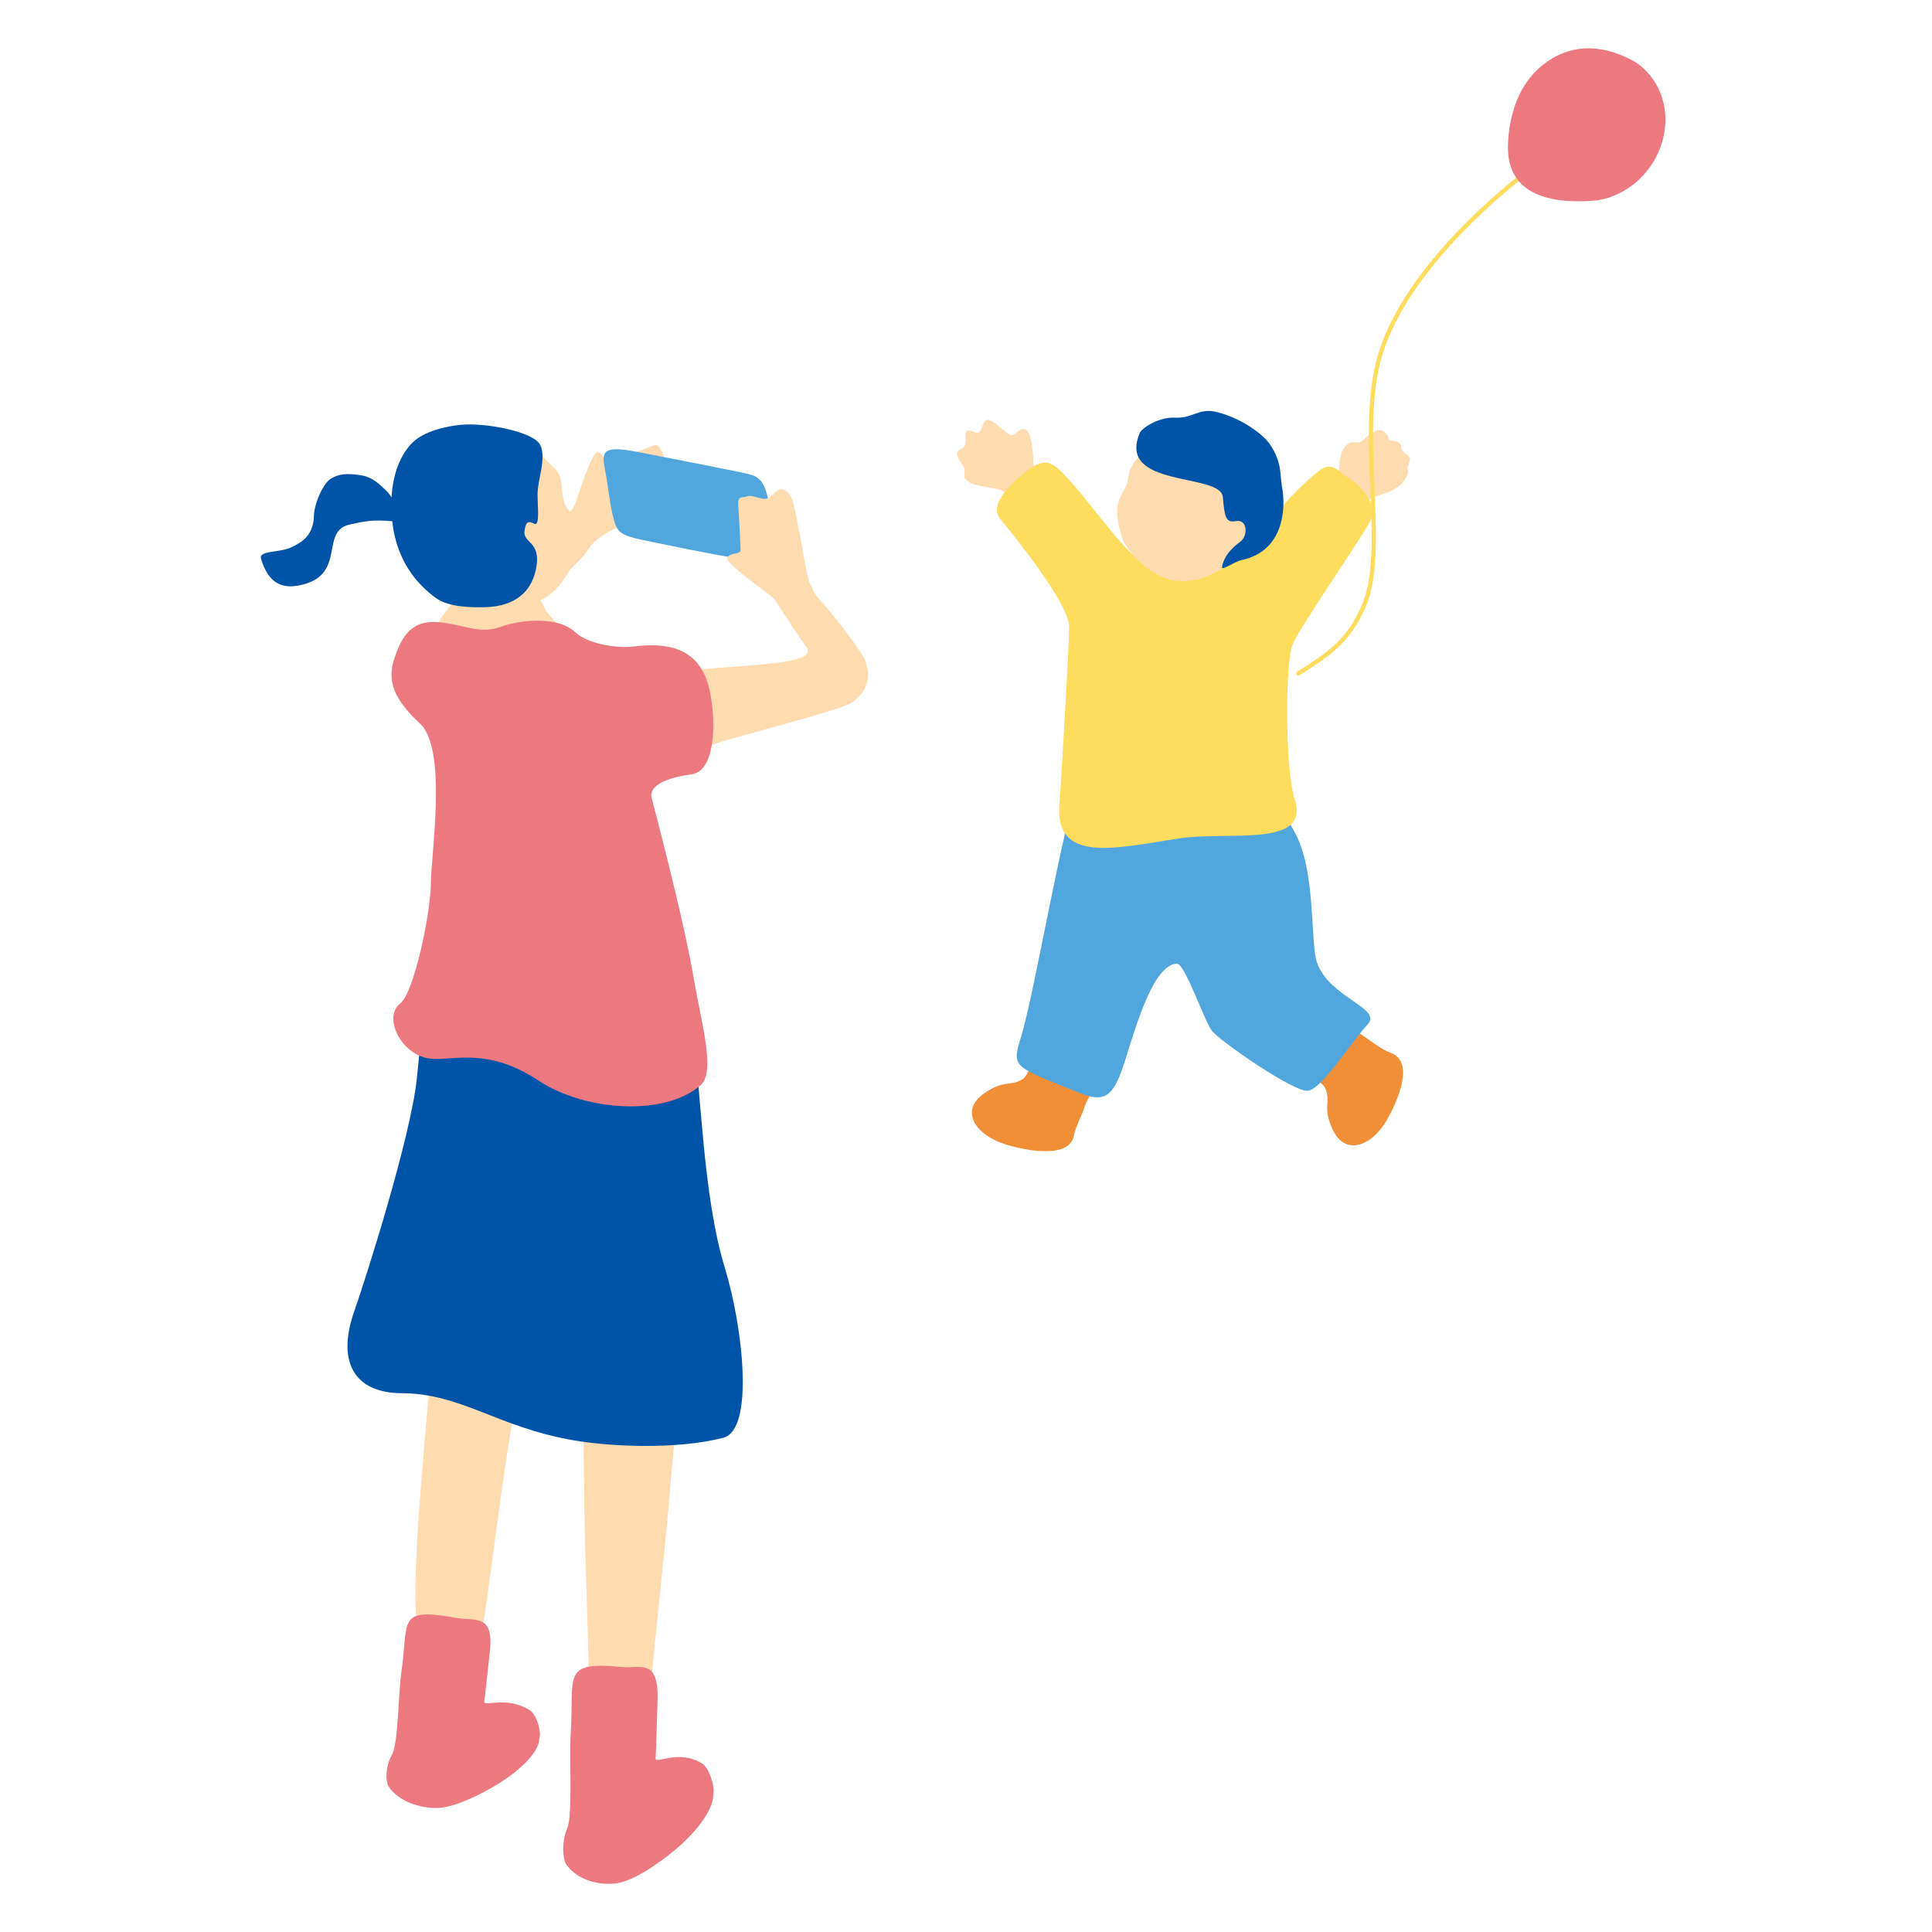 <svg width="200" height="200" viewBox="0 0 200 200" fill="none" xmlns="http://www.w3.org/2000/svg">
<g clip-path="url(#clip0_21_14865)">
<path d="M138.606 49.425C138.592 48.857 138.623 47.176 139.062 46.48C139.754 45.383 140.477 45.907 140.736 45.793C141.33 45.53 141.316 45.165 142.402 44.612C143.039 44.288 143.655 44.89 143.732 45.354C143.81 45.818 144.97 45.472 145.038 46.212C145.102 46.894 145.646 46.861 145.942 47.419C146.09 47.699 145.552 48.355 145.718 48.638C145.926 48.992 145.345 49.846 145.051 50.119C144.211 50.901 143.038 51.205 142.142 51.454C141.546 51.781 140.989 52.434 140.552 53.053C139.762 52.513 138.975 52.003 138.183 51.442C138.495 50.692 138.616 49.797 138.606 49.425Z" fill="#FFDBB0"/>
<path d="M137.234 112.743C137.773 114.157 136.894 114.505 137.898 116.805C139.223 119.84 142.086 118.555 143.569 115.944C144.608 114.116 146.531 109.917 143.969 108.988C142.971 108.626 142.184 107.949 141.268 107.333C139.854 106.382 138.315 104.835 137.534 105.069C136.305 105.437 133.004 110.148 134.157 110.767C134.665 111.04 136.875 111.803 137.234 112.743Z" fill="#F18E38"/>
<path d="M105.852 111.717C104.557 112.512 104.019 111.731 101.939 113.145C99.195 115.012 101.098 117.523 104.027 118.447C106.078 119.093 110.666 120.024 111.161 117.58C111.386 116.469 112.091 115.311 112.239 114.638C112.836 113.071 114.012 111.881 113.609 111.173C112.976 110.06 108.753 108.005 107.854 108.022C107.265 108.032 106.714 111.189 105.852 111.717Z" fill="#F18E38"/>
<path d="M112.205 79.997C113.617 78.927 116.926 79.469 120.151 78.888C123.279 78.325 124.908 78.737 128.305 77.676C130.962 76.846 130.428 79.987 133.956 86.026C136.286 90.015 135.602 97.689 136.354 99.705C137.718 103.368 143.156 104.341 141.558 106.069C139.747 108.028 136.777 112.848 135.35 112.919C133.838 112.995 126.581 107.965 125.511 106.775C124.734 105.911 122.689 99.744 121.831 99.763C119.501 99.816 117.727 105.745 116.544 109.541C115.383 113.266 114.594 114.284 111.831 113.17C104.807 110.337 104.72 110.553 105.695 107.353C107.274 102.175 110.516 82.069 112.205 79.997Z" fill="#51A7DD"/>
<path d="M106.979 48.02C106.967 47.489 106.877 45.492 106.479 44.835C105.783 43.687 105.144 45.26 104.587 45.021C104.03 44.782 103.09 43.725 102.459 43.509C101.827 43.292 101.755 44.141 101.454 44.652C101.153 45.163 100.265 44.174 99.993 44.754C99.807 45.152 100.212 46.118 99.599 46.398C98.987 46.678 98.929 46.897 99.243 47.515C99.557 48.134 99.948 48.334 99.846 48.915C99.744 49.496 99.903 49.595 100.339 49.918C100.776 50.241 102.223 50.425 103.448 50.676C104.672 50.926 105.356 53.667 107.83 52.049C108.914 51.34 106.992 48.551 106.979 48.02Z" fill="#FFDBB0"/>
<path d="M133.847 66.616C134.876 64.429 140.806 55.92 141.85 53.929C142.537 52.618 141.634 50.786 139.418 49.362C138.669 48.882 137.926 47.782 136.754 48.601C134.208 50.382 130.787 54.714 129.229 56.371C127.697 58.001 125.785 59.232 123.912 59.124C122.703 59.054 120.438 58.925 118.581 58.306C116.583 57.64 112.723 51.69 110.018 48.982C108.912 47.875 108.149 47.107 105.665 49.267C104.778 50.04 102.324 52.185 103.524 53.692C104.353 54.732 110.731 62.398 110.684 64.966C110.648 66.957 109.936 79.724 109.665 83.264C109.195 89.4 115.405 87.828 121.958 86.804C127.141 85.994 135.69 87.836 134.031 82.738C133.019 79.627 133.013 68.388 133.847 66.616Z" fill="#FEDC5E"/>
<path d="M126.358 58.946C124.2 60.348 121.845 60.439 120.255 59.696C118.665 58.953 117.402 57.778 116.435 56.293C115.761 54.903 115.573 53.175 115.669 52.515C115.756 51.908 116.012 51.257 116.37 50.691C117.207 49.367 116.165 48.908 118.55 46.56C119.274 45.847 123.107 42.813 127.496 44.596C131.355 46.163 130.874 56.011 126.358 58.946Z" fill="#FFDBB0"/>
<path d="M118.022 44.743C118.414 44.175 120.037 43.16 121.601 43.239C123.534 43.337 124.075 42.172 125.997 42.664C128.678 43.349 130.814 45.043 131.431 45.949C132.756 47.893 132.475 49.146 132.715 50.407C133.15 52.694 132.853 57.052 128.574 57.966C127.76 58.14 126.448 59.139 126.503 58.696C126.707 57.522 127.583 56.669 128.382 56.088C129.203 55.492 129.173 53.711 127.928 53.946C126.899 54.14 126.776 53.551 126.585 51.451C126.351 48.891 115.468 50.577 118.022 44.743Z" fill="#0054A7"/>
<path d="M134.202 69.79C134.207 69.804 134.214 69.818 134.223 69.831C134.288 69.933 134.423 69.963 134.525 69.898L134.739 69.762C137.541 67.98 139.754 66.572 141.372 62.836C142.679 59.818 142.49 55.311 142.29 50.54C142.117 46.417 141.938 42.153 142.676 38.416C144.471 29.333 154.474 20.811 158.692 17.569C158.788 17.495 158.806 17.358 158.732 17.261C158.658 17.166 158.52 17.147 158.425 17.221C154.168 20.494 144.07 29.102 142.246 38.331C141.498 42.12 141.678 46.41 141.852 50.558C142.05 55.278 142.237 59.736 140.97 62.662C139.405 66.275 137.349 67.582 134.504 69.392L134.29 69.529C134.201 69.585 134.167 69.695 134.202 69.79Z" fill="#FEDC5E"/>
<path d="M159.666 6.753C162.385 4.563 165.579 4.491 168.828 6.168C171.39 7.491 173.203 10.893 172.048 14.748C170.999 18.251 167.893 20.569 164.895 20.782C159.882 21.138 155.874 19.835 156.108 14.854C156.343 9.874 158.567 7.639 159.666 6.753Z" fill="#ED7980"/>
<path d="M60.603 57.316C60.928 56.674 61.795 55.706 62.852 55.137C63.908 54.568 68.989 51.887 69.593 51.392C70.196 50.898 70.578 50.229 70.221 49.77C69.864 49.311 69.132 49.238 68.89 48.725C68.647 48.212 68.867 47.201 68.564 46.856C68.262 46.511 68.361 45.836 67.479 46.183C66.597 46.53 63.524 47.704 63.041 47.862C62.558 48.021 62.499 46.863 61.851 46.82C61.203 46.778 59.738 51.795 59.353 52.605C59.195 52.939 53.119 57.714 49.303 60.337C46.8 62.056 43.486 65.757 45.589 67.552C47.112 68.853 50.937 66.446 52.777 64.842C55.982 62.047 60.516 57.489 60.603 57.316Z" fill="#FFDBB0"/>
<path d="M66.341 46.848C68.535 47.285 73.214 48.18 76.046 48.767C78.379 49.25 79.052 49.152 79.636 52.234C80.204 55.235 81.069 58.436 79.858 58.302C77.586 58.051 74.705 57.581 69.539 56.517C64.373 55.454 64.017 55.57 63.511 53.675C63.127 52.238 62.955 50.293 62.593 48.404C62.23 46.514 62.671 46.119 66.341 46.848Z" fill="#51A7DD"/>
<path d="M67.47 48.061C69.183 48.401 72.836 49.1 75.046 49.558C76.868 49.936 77.394 49.859 77.85 52.265C78.293 54.608 78.968 57.106 78.022 57.002C76.249 56.806 74 56.439 69.967 55.609C65.934 54.779 65.656 54.869 65.261 53.39C64.961 52.269 64.827 50.75 64.544 49.275C64.261 47.8 64.605 47.491 67.47 48.061Z" fill="#51A7DD"/>
<path d="M49.799 169.578C50.866 163.021 51.94 153.012 53.372 145.245C54.104 141.276 55.377 135.996 56.489 130.101C57.234 126.152 53.736 126.631 51.74 126.511C49.806 126.395 46.509 123.755 45.782 129.53C45.706 130.136 44.034 147.843 43.777 151.367C43.563 154.31 42.561 164.69 43.24 168.602C44.372 175.123 49.297 172.667 49.799 169.578Z" fill="#FFDBB0"/>
<path d="M66.98 179.532C67.357 172.9 68.864 160.773 69.478 152.899C69.792 148.876 70.507 143.491 70.999 137.512C71.328 133.507 67.899 134.349 65.901 134.437C63.965 134.523 60.411 132.241 60.29 138.061C60.278 138.672 60.462 156.457 60.574 159.988C60.824 167.853 61.083 177.611 61.271 183.674C61.406 188.035 66.695 184.531 66.98 179.532Z" fill="#FFDBB0"/>
<path d="M47.775 100.804C54.909 102.009 63.212 98.855 65.811 98.842C68.445 98.829 70.633 99.879 71.71 106.984C72.614 112.951 72.727 123.687 75.042 131.27C76.903 137.366 78.115 147.994 74.874 148.836C70.06 150.088 63.176 149.75 59.433 149.111C51.497 147.757 47.819 144.245 41.535 144.22C36.96 144.202 34.708 141.274 36.701 135.654C37.776 132.625 42.528 117.725 43.157 111.602C44.082 102.6 43.952 100.214 47.775 100.804Z" fill="#0054A7"/>
<path d="M84.917 62.152C84.405 61.646 83.749 60.524 83.53 59.344C83.312 58.164 82.315 52.507 82.029 51.781C81.743 51.055 81.223 50.487 80.677 50.686C80.13 50.885 79.837 51.56 79.274 51.633C78.712 51.707 77.817 51.189 77.395 51.371C76.974 51.554 76.362 51.252 76.422 52.199C76.483 53.145 76.66 56.429 76.663 56.938C76.666 57.446 75.546 57.148 75.307 57.752C75.068 58.356 79.396 61.286 80.049 61.9C80.318 62.153 81.771 64.643 83.488 66.988C85.282 69.438 70.939 68.555 67.766 70.25C64.504 71.993 66.765 75.451 67.037 76.854C67.529 79.391 70.025 78.375 73.968 77.011C76.198 76.24 86.723 73.609 88.105 72.765C89.815 71.72 90.485 69.652 89.144 67.613C87.37 64.915 85.055 62.288 84.917 62.152Z" fill="#FFDBB0"/>
<path d="M51.884 61.238C52.108 61.195 55.084 60.84 55.358 60.76C55.561 61.211 56.258 62.874 56.648 63.398C57.039 63.921 59.703 66.839 60.038 67.074C57.33 70.48 52.731 70.984 50.065 68.884C50.596 68.482 51.784 65.014 51.816 63.824C51.84 62.952 51.945 61.553 51.884 61.238Z" fill="#FFDBB0"/>
<path d="M65.654 66.919C63.673 67.165 60.741 66.582 59.55 65.448C57.687 63.676 53.615 64.228 51.858 64.875C50.168 65.498 48.815 65.035 47.659 64.795C45.157 64.275 42.632 63.622 41.181 67.199C40.311 69.344 39.713 71.446 43.467 74.895C46.318 77.514 44.646 88.239 44.609 91.353C44.569 94.651 42.866 102.748 41.42 103.887C39.767 105.188 41.223 108.715 43.968 109.481C46.34 110.142 49.952 108.03 55.766 111.872C60.528 115.02 68.797 115.615 72.528 112.338C74.105 110.953 72.608 105.932 71.827 101.335C70.9 95.874 68.616 87.048 67.457 82.579C67.386 82.308 67.039 80.78 71.621 80.147C73.993 79.819 74.18 74.984 73.489 71.6C72.738 67.924 70.358 66.335 65.654 66.919Z" fill="#ED7980"/>
<path d="M46.957 57.981C44.624 54.089 43.419 48.6 48.286 46.07C53.153 43.541 56.296 47.436 57.416 48.48C58.79 49.761 57.484 52.009 59.414 53.319C60.005 56.573 59.664 57.212 59.417 57.993C59.062 59.118 57.832 61.115 56.266 61.983C55.015 62.677 52.85 62.365 51.563 61.901C50.353 61.465 49.474 60.897 48.721 60.287C48.385 60.302 48.029 60.407 47.369 60.031C47.067 59.859 46.409 59.132 46.329 58.7C46.228 58.158 46.764 57.92 46.957 57.981Z" fill="#FFDBB0"/>
<path d="M47.68 43.979C46.495 44.097 43.811 44.538 42.495 46.028C39.971 48.885 40.331 53.659 40.998 56.021C41.706 58.531 43.158 60.481 45.14 61.917C46.417 62.841 48.66 62.891 50.177 62.858C52.54 62.806 54.945 61.889 55.516 58.754C56.018 56.003 54.101 56.249 54.299 54.937C54.459 53.875 54.757 53.955 55.332 54.222C55.906 54.49 55.638 52.315 55.649 51.121C55.663 49.605 56.587 47.418 55.927 46.063C55.266 44.708 50.301 43.718 47.68 43.979Z" fill="#0054A7"/>
<path d="M41.972 53.987C41.455 53.173 40.707 51.487 40.006 50.813C39.306 50.139 38.545 49.402 37.494 49.223C35.859 48.946 35.022 49.059 34.198 49.59C33.467 50.062 32.439 52.203 32.487 53.679C32.322 55.613 31.034 56.232 30.165 56.652C28.933 57.248 26.748 56.949 27.024 57.861C27.831 60.531 29.333 60.904 30.908 60.611C35.98 59.667 33.052 55.04 36.147 54.311C39.242 53.581 39.506 54.011 41.972 53.987Z" fill="#0054A7"/>
<path d="M72.709 182.569C70.215 181.016 67.796 182.716 67.867 182.006C67.913 181.539 68.026 177.135 68.061 176.414C68.298 171.541 66.343 172.753 64.352 172.567C58.1 171.981 59.458 173.366 59.079 179.419C58.918 181.984 59.3 187.879 58.718 189.258C58.08 190.768 58.297 192.518 58.59 192.961C59.41 194.202 61.248 195.171 63.57 194.991C65.45 194.846 68.169 192.919 69.833 191.54C71.861 189.86 73.872 187.464 73.841 185.756C74.032 184.83 73.345 182.965 72.709 182.569Z" fill="#ED7980"/>
<path d="M54.912 177.094C52.53 175.488 50.017 176.755 50.132 176.136C50.208 175.729 50.601 171.86 50.681 171.228C51.227 166.958 49.206 167.84 47.238 167.486C41.058 166.373 42.319 167.723 41.557 173.02C41.234 175.264 41.238 180.493 40.572 181.652C39.841 182.922 39.945 184.484 40.208 184.902C40.944 186.074 42.711 187.102 45.031 187.165C46.911 187.217 49.737 185.779 51.48 184.722C53.603 183.436 55.756 181.517 55.834 180.009C56.083 179.212 55.518 177.504 54.912 177.094Z" fill="#ED7980"/>
</g>
<defs>
<clipPath id="clip0_21_14865">
<rect width="200" height="200" fill="white"/>
</clipPath>
</defs>
</svg>
